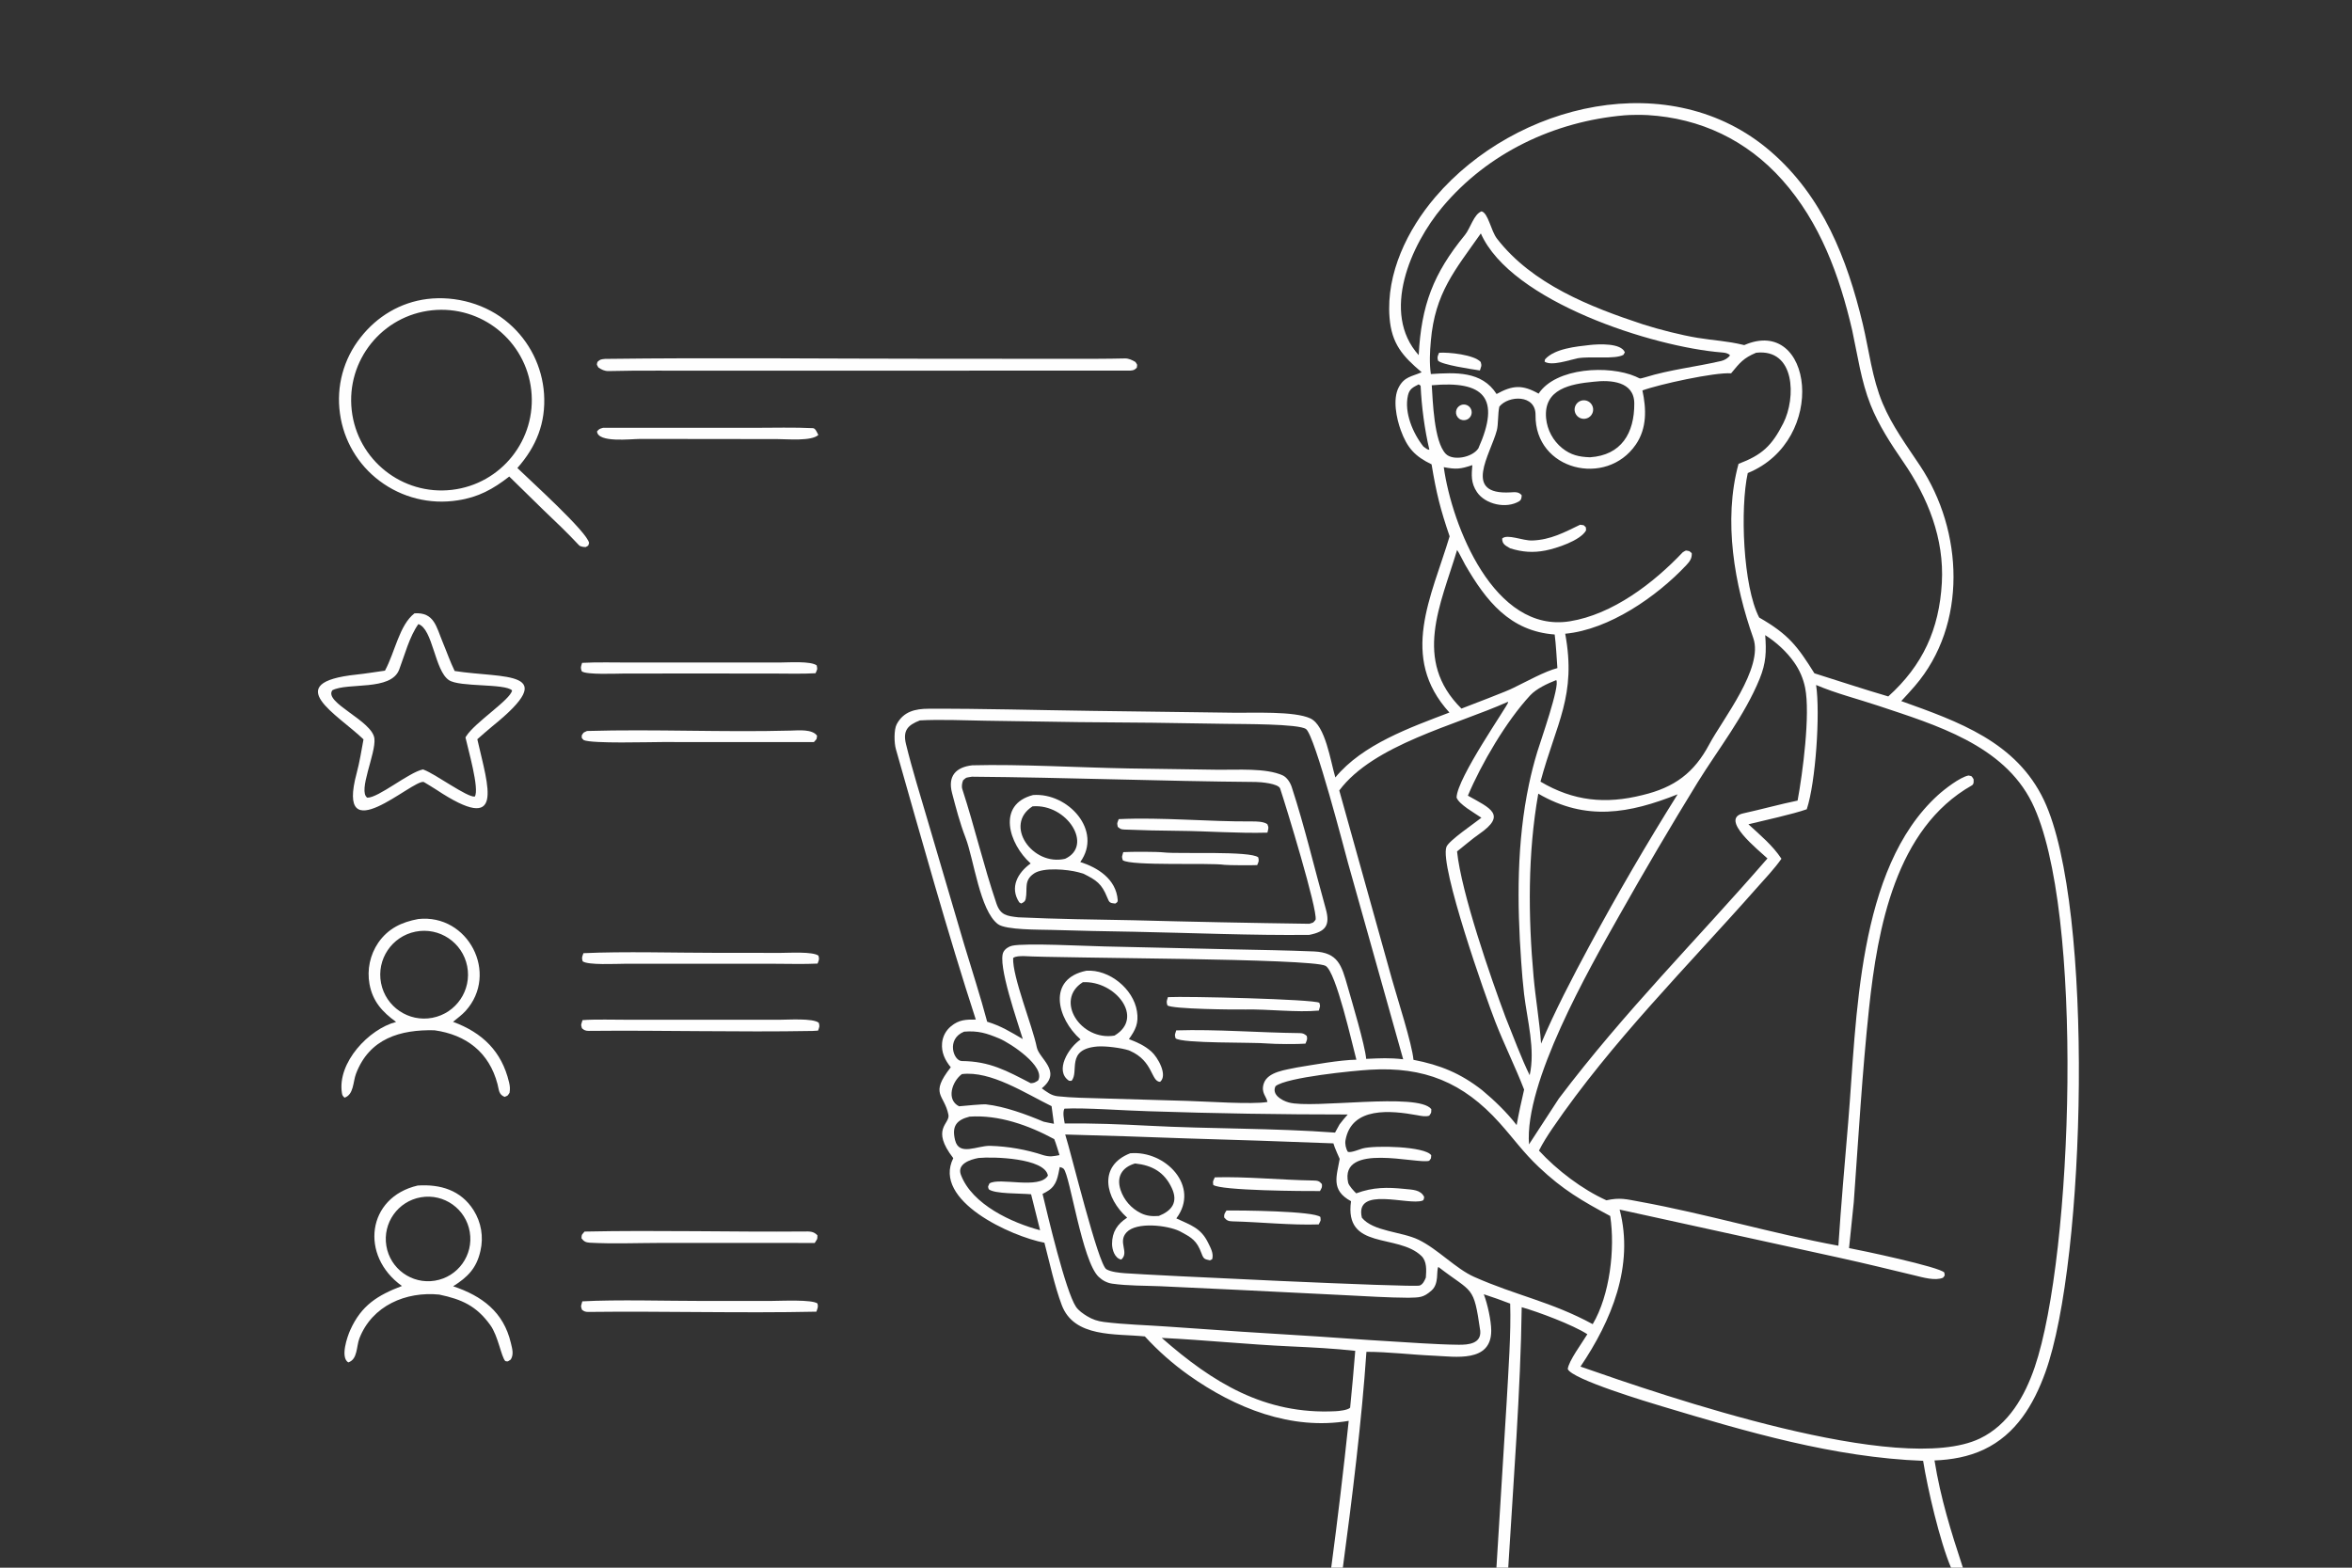 <?xml version="1.0" encoding="UTF-8"?>
<svg xmlns="http://www.w3.org/2000/svg" xmlns:xlink="http://www.w3.org/1999/xlink" width="1536" height="1024" viewBox="0 0 1536 1024">
  <rect x="0" y="0" width="1536" height="1024" fill="#333333" stroke="none"/>
  <path fill="#FEFEFE" d="M278.864 195.314C297.658 192.97 317.967 198.654 332.259 211.182C345.786 222.842 354.083 239.435 355.297 257.255C356.526 276.232 350.245 291.7 337.882 305.702C345.494 313.163 383.772 347.696 384.698 354.68C383.95 356.959 384.635 356.081 382.485 357.331C381.194 357.352 378.972 357.057 378.098 356.118C370.702 348.186 362.824 340.655 354.965 333.199L332.575 311.269C321.991 319.515 312.337 324.827 298.882 326.824C280.85 329.674 262.434 325.08 247.852 314.094C233.728 303.492 224.43 287.679 222.03 270.179C219.482 252.443 224.35 234.441 235.489 220.407C246.257 206.626 261.476 197.525 278.864 195.314ZM295.17 319.957C327.393 316.184 350.522 287.091 346.938 254.838C343.355 222.586 314.405 199.281 282.14 202.676C249.606 206.099 226.07 235.35 229.683 267.872C233.297 300.393 262.678 323.762 295.17 319.957Z"></path>
  <path fill="#FEFEFE" d="M270.686 400.622C283.652 399.773 284.934 409.515 289.18 419.634C291.84 425.973 293.883 432.052 296.927 438.289C328.848 443.305 367.486 437.293 321.492 474.432C318.262 477.04 314.9 480.126 311.716 482.86C318.83 514.269 330.343 545.954 284.77 515.704C282.266 514.042 279.322 512.368 276.725 510.773C269.483 508.967 218.81 557.314 232.969 504.841C234.814 498.005 236.098 489.972 237.388 482.954C220.66 466.731 182.246 445.974 232.869 440.622C238.885 439.986 245.362 438.902 251.402 438.07C258.007 425.87 260.791 408.248 270.686 400.622ZM276.223 502.58L276.941 502.85C284.766 505.874 305.143 520.941 310.051 520.316C313.31 515.623 305.485 488.709 303.976 481.676L304.376 481.022C310.123 471.786 333.479 457.031 334.416 450.97C329.648 446.291 300.215 448.964 293.185 444.263C283.788 437.979 282.775 410.862 273.226 407.654C267.357 415.862 264.238 428.037 260.684 437.387C255.294 451.566 227.125 445.582 217.03 450.882C211.269 458.981 243.197 470.707 244.516 482.434C245.61 492.162 233.563 516.789 239.848 521.043C247.143 521.208 266.984 504.471 276.223 502.58Z"></path>
  <path fill="#FEFEFE" d="M273.085 600.312C305.797 596.698 326.032 635.93 304.086 660.313C301.881 662.763 298.448 665.355 295.849 667.441C315.06 674.526 327.655 686.745 332.425 706.867C333.059 709.541 333.199 711.031 332.773 713.789C331.206 716.062 332.058 715.362 329.569 716.471C325.625 714.937 325.906 711.962 324.902 708.126C319.472 687.381 304.483 675.87 283.688 672.96C261.49 672.453 241.221 678.276 232.465 701.431C230.497 706.636 231.084 714.959 225.012 716.991C223.891 715.881 223.559 715.636 223.295 713.979C220.115 694.073 240.958 672.093 258.67 667.519C249.718 661.024 243.407 654.139 241.313 642.827C239.589 633.385 241.656 623.643 247.065 615.714C253.527 606.441 262.303 602.32 273.085 600.312ZM282.368 664.818C297.962 661.832 308.158 646.734 305.106 631.149C302.053 615.564 286.915 605.431 271.347 608.551C255.874 611.653 245.819 626.682 248.853 642.172C251.886 657.663 266.868 667.785 282.368 664.818Z"></path>
  <path fill="#FEFEFE" d="M272.793 774.378C287.54 773.425 300.968 777.348 309.263 790.463C314.262 798.354 315.885 807.923 313.767 817.021C311.214 828.468 305.377 834.226 295.94 840.182C314.671 846.448 328.891 856.866 333.646 877.307C334.506 881.005 335.664 884.625 333.556 888.024C331.28 889.456 332.096 889.426 329.998 889.055C327.26 886.068 325.383 872.726 320.174 865.509C311.177 853.042 301.662 848.718 286.857 845.612C265.194 843.449 243.026 852.747 234.689 874.272C232.695 879.42 233.61 887.971 227.433 889.905C222.093 886.604 226.789 873.124 228.731 868.792C235.994 852.591 246.587 846.081 262.48 839.99C234.865 820.247 239.621 782.068 272.793 774.378ZM283.924 836.543C299.047 834.119 309.308 819.848 306.794 804.736C304.279 789.625 289.948 779.447 274.856 782.054C259.893 784.639 249.824 798.824 252.317 813.806C254.81 828.789 268.93 838.946 283.924 836.543Z"></path>
  <path fill="#FEFEFE" d="M395.086 234.429C466.274 233.528 539.314 234.336 610.619 234.335L698.881 234.369C710.79 234.383 722.782 234.41 734.702 234.129C737.072 234.073 739.471 235.219 741.479 236.427C742.932 238.698 742.715 237.653 742.391 240.215C740.632 241.768 740.572 241.806 738.184 242.074L503.984 242.12L428.559 242.092C418.148 242.093 407.768 242.097 397.359 242.379C394.94 242.445 392.672 241.399 390.746 239.996C389.557 237.687 389.624 238.637 390.174 236.394C392.06 234.642 392.388 234.76 395.086 234.429Z"></path>
  <path fill="#FEFEFE" d="M381.743 804.456C429.298 803.442 477.377 804.806 524.972 804.4C528.738 804.368 531.253 804.161 533.817 806.9C533.776 809.907 533.908 808.811 532.07 811.892L431.167 811.868C416.272 811.903 400 812.544 385.13 811.724C382.451 811.577 381.193 810.769 379.749 808.829C379.965 805.991 379.64 807.094 381.743 804.456Z"></path>
  <path fill="#FEFEFE" d="M380.431 666.333C388.396 665.716 401.519 666.099 409.87 666.092L465.295 666.078L508.888 666.099C514.374 666.106 530.939 664.946 534.698 668.063C535.419 670.427 535.115 670.727 534.223 673.196C533.026 673.308 531.826 673.378 530.624 673.406C482.067 674.289 433.012 672.876 384.417 673.365C382.562 673.383 381.322 672.885 380.027 671.625C379.244 668.73 379.413 669.819 380.431 666.333Z"></path>
  <path fill="#FEFEFE" d="M383.373 477.469C427.449 476.185 472.304 478.403 516.451 477.211C521.585 477.072 530.468 476.16 533.579 480.546C533.207 483.379 533.622 482.283 531.511 484.74L432.593 484.696C424.004 484.688 386.956 485.844 381.239 483.441C379.586 481.643 379.973 482.666 379.926 480.316C381.468 478.004 380.644 478.79 383.373 477.469Z"></path>
  <path fill="#FEFEFE" d="M380.289 850.026C402.8 848.781 435.993 849.785 459.276 849.766L504.427 849.737C509.698 849.732 530.498 848.701 533.866 851.445C534.483 853.638 533.913 854.493 533.146 856.779C483.653 857.834 433.696 856.344 384.154 856.94C382.417 856.961 381.284 856.58 380.015 855.455C379.16 852.511 379.364 853.605 380.289 850.026Z"></path>
  <path fill="#FEFEFE" d="M380.149 432.976C389.576 432.442 402.006 432.768 411.65 432.76L469.041 432.734L509.283 432.747C514.615 432.753 529.608 431.655 533.366 434.657C533.867 437.718 533.908 436.467 532.625 439.747C524.258 440.263 512.982 439.946 504.44 439.944L453.172 439.92L407.952 439.944C402.798 439.957 382.694 440.894 379.916 438.47C379.005 436.037 379.354 435.629 380.149 432.976Z"></path>
  <path fill="#FEFEFE" d="M381.032 622.613C407.022 621.373 442.083 622.391 468.722 622.393L509.974 622.413C515.267 622.419 530.906 621.436 534.481 624.222C535.188 626.594 534.848 626.935 533.926 629.405C525.496 629.858 514.021 629.528 505.409 629.526L451.933 629.508L407.684 629.532C402.142 629.542 383.975 630.521 380.518 627.921C379.794 625.47 380.106 625.161 381.032 622.613Z"></path>
  <path fill="#FEFEFE" d="M393.888 279.418L492.843 279.44C504.355 279.409 519.278 279.088 530.929 279.665C532.542 279.745 533.577 282.526 534.419 284.116C529.906 288.278 514.583 286.824 507.824 286.815L467.455 286.76L418.109 286.709C412.105 286.71 390.37 289.43 389.895 281.779C391.382 280.051 391.605 280.092 393.888 279.418Z"></path>
  <path fill="#FEFEFE" d="M928.443 243.152C915.985 232.641 908.781 224.536 907.447 207.344C905.213 178.55 919.141 150.002 937.375 128.675C989.865 67.28 1091.14 42.658 1156.3 98.877C1190.31 128.217 1206.27 168.916 1216.51 211.611C1220.63 228.939 1222.57 247.027 1229.52 263.544C1235.71 278.244 1245.15 291.004 1253.93 304.231C1282.11 346.645 1285.12 407.962 1250.49 448.133C1247.6 451.459 1244.65 454.728 1241.63 457.936C1278.82 471.288 1316.82 484.489 1334.91 522.846C1367.78 592.523 1362.3 823.042 1335.72 896.459C1328.1 917.512 1316.58 936.929 1295.51 946.863C1285.5 951.583 1274.35 953.543 1263.35 953.95C1267.36 978.78 1274.06 1000.2 1281.89 1024L1274.13 1024C1266.74 1006.54 1258.8 972.259 1255.92 954.202C1197.67 952.01 1140.8 935.247 1085.28 918.56C1076.95 916.054 1026.67 901.033 1023.84 894.251C1024.44 888.906 1033.17 877.262 1036.64 871.497C1027.09 865.342 1004.7 856.95 993.765 853.854C993.078 907.752 988.241 969.575 984.969 1024L977.262 1024L983.934 915.85C985.006 896.476 986.88 870.368 986.24 851.509C980.321 849.247 975.043 847.34 969.012 845.395C971.443 851.705 973.829 862.584 973.864 869.082C973.978 890.278 950.203 886.113 936.585 885.536C921.474 884.897 907.017 883.01 892.356 882.995C889.372 927.312 882.9 979.888 876.954 1024L869.365 1024C873.61 992.086 877.419 960.116 880.79 928.098C843.201 934.467 806.628 919.733 776.353 898.283C765.922 890.876 756.308 882.382 747.672 872.943C728.422 870.997 701.403 873.905 693.358 852.376C688.662 839.809 685.468 824.821 682.073 811.743C660.563 807.678 608.655 784.291 622.553 756.496C607.587 737.183 620.584 734.189 619.383 728.153C616.691 714.616 606.856 715.059 620.915 697.131C617.131 692.502 614.675 687.434 615.241 681.264C615.639 677.001 617.727 673.074 621.04 670.362C626.297 666.003 630.84 665.922 637.261 665.973C619.32 610.943 601.161 545.841 585.058 489.277C583.942 485.356 583.692 476.641 585.62 473.04C590.091 464.689 597.722 462.979 606.385 462.944C641.913 462.801 677.414 463.878 712.926 464.331L805.959 465.55C817.995 465.761 845.3 464.325 855.796 469.279C865.6 473.907 868.914 497.242 872.059 507.818C889.942 486.121 921.075 475.166 946.558 465.42C913.472 429.149 934.886 389.77 946.693 350.318C940.607 332.534 937.99 321.987 934.909 303.306C924.09 298.089 919 292.654 914.765 280.946C911.961 273.192 909.397 260.742 913.433 253.027C917.101 246.015 921.872 246.017 928.443 243.152ZM1141.83 538.416C1149.4 545.359 1157.77 552.343 1163.39 560.935C1158.58 567.779 1152.73 573.811 1147.17 580.11C1101.86 631.458 1052.51 680.354 1013.83 737.047C1010.73 741.585 1007.49 746.685 1005.04 751.571C1016.81 764.354 1033.22 776.859 1049.08 784.026C1058.13 782.05 1062 783.317 1070.95 784.948C1114.08 792.808 1157.59 805.761 1200.58 813.696C1202.21 788.421 1204.83 758.672 1207.02 732.614C1212.62 665.845 1212.63 567.541 1265.56 519.405C1269.91 515.452 1279.96 507.658 1285.55 506.549C1288.14 507.156 1287.24 506.557 1288.84 508.894C1288.93 510.184 1289.21 512.188 1287.75 513.013C1237.95 541.204 1226.18 606.394 1220.6 658.607C1216.16 700.147 1213.66 743.309 1210.63 785.261L1207.54 815.246C1215.05 816.615 1266.8 827.554 1269.76 831.216C1270.05 833.737 1270.37 832.659 1268.91 834.595C1263.88 836.8 1255.58 834.348 1250.35 833.089C1234.17 829.194 1218.04 825.247 1201.78 821.671L1057.72 790.084C1067.33 826.833 1052.37 862.659 1032.15 892.646C1087.25 911.941 1240.7 964.674 1293 939.613C1311.75 930.629 1322.37 911.874 1328.81 892.969C1353.78 819.659 1361.37 593.642 1326.98 524.223C1308.3 486.512 1263.91 473.456 1226.88 461.079C1213.37 456.565 1199.09 452.997 1186.02 447.432C1188.8 465.807 1185.74 511.233 1179.92 528.609C1170.46 531.939 1152.22 535.836 1141.83 538.416ZM926.493 231.962C928.205 199.465 935.94 178.841 956.667 153.508C960.258 149.119 962.504 139.868 967.553 138.04C971.947 139.201 973.625 150.713 977.64 155.903C1000.59 185.573 1038.44 200.497 1072.97 211.865C1083.44 215.232 1097.96 218.917 1108.6 220.664C1119.52 222.459 1127.6 222.64 1138.7 225.323L1139.09 225.419C1183.81 205.902 1194.19 287.405 1141.39 308.997C1136.37 331.909 1138.2 382.775 1148.85 403.363C1168.05 414.367 1173.82 422.084 1184.92 439.802C1200.74 444.774 1217.28 450.258 1233.16 454.904C1255.65 434.631 1266.44 411.047 1268.14 380.7C1269.76 351.766 1259.08 325.106 1242.89 301.616C1234.86 289.937 1226.81 277.604 1221.58 264.405C1215.37 248.749 1213.14 232.077 1209.59 215.718C1201.29 179.941 1188.62 145.256 1163.86 117.489C1140.76 91.584 1110.54 77.212 1075.95 75.171C1072.44 74.964 1064.38 74.98 1060.91 75.324C1015.05 79.269 971.656 99.837 941.946 135.282C921.384 159.813 901.598 204.31 926.493 231.962ZM667.94 678.697C665.026 668.749 651.049 629.529 655.358 621.727C656.443 619.762 658.782 618.241 660.936 617.751C669.37 615.833 709.563 617.97 720.806 618.192L805.182 620.107C822.792 620.469 840.365 620.751 857.967 621.469C873.919 622.121 876.126 630.588 880.022 644.176C882.997 654.658 891.314 682.285 892.207 691.65C901.513 691.244 907.107 690.871 916.355 691.906L880.359 563.755C878.439 556.892 858.822 480.711 852.947 476.246C848.293 472.709 810.775 472.992 801.3 472.814C768.997 472.222 736.689 471.845 704.381 471.681L643.406 470.763C630.761 470.525 613.168 469.849 600.724 470.571C592.768 473.669 589.507 477.185 591.68 486.084C595.782 502.889 601.1 519.749 605.943 536.349L629.554 616.558C634.464 632.931 640.341 650.984 644.681 667.378C653.671 670.105 659.905 673.998 667.94 678.697ZM1072.6 255.039C1075.19 267.077 1075.62 279.669 1068.3 290.369C1049.04 318.514 1002.31 307.229 1002.8 271.108C1002.98 257.535 985.135 258.153 979.152 265.615C978.122 270.387 978.534 277.225 977.526 281.076C973.424 296.739 954.726 323.458 986.523 321.612C989.293 321.451 991.893 321.104 993.764 323.525C993.653 325.15 993.601 326.51 992.04 327.454C983.686 332.505 969.981 329.489 964.545 321.425C960.546 315.493 960.971 310.279 961.522 303.808C953.784 306.414 950.961 306.689 942.869 305.15C948.182 343.319 975.756 413.713 1025.13 405.827C1053.13 401.355 1079.81 380.938 1098.94 360.743C1101.54 359.279 1100.39 359.461 1103.26 360.017L1104.81 361.305C1105.04 364.654 1103.56 366.719 1101.21 369.214C1081.85 389.808 1050.78 411.278 1022.18 413.951C1029.66 454.514 1016.4 472.11 1006.03 510.56C1027.57 523.308 1048.49 525.414 1072.69 519.331C1093.48 514.368 1106.33 504.848 1116.22 486.253C1124.91 469.912 1151.89 436.265 1145 416.791C1132.83 382.345 1125.2 340.163 1135.36 302.983C1150.62 297.204 1157.06 291.33 1164.62 276.412C1172.95 259.97 1172.58 227.523 1146.83 230.413C1138.56 233.91 1136.28 236.856 1130.51 243.859C1119.86 243.059 1083.35 251.073 1072.6 255.039ZM680.35 710.877C683.732 713.329 686.55 715.612 690.753 716.071C700.199 717.105 710.484 717.185 720.002 717.484L775.309 719.092C787.032 719.396 818.028 721.581 827.726 719.789C827.166 716.262 823.316 713.783 825.331 707.704C827.909 699.931 840.032 698.807 846.929 697.273C858.091 695.46 874.847 692.359 885.796 692.187C883.032 681.971 872.567 634.828 865.688 630.894C856.924 625.883 692.304 625.982 668.288 624.501C665.857 624.629 663.605 624.445 661.647 625.719C661.035 637.794 674.397 670.501 677.071 684.037C678.545 691.498 693.184 699.353 681.404 709.966C681.058 710.276 680.707 710.58 680.35 710.877ZM931.174 834.472C931.505 829.685 931.944 823.875 928.213 820.317C912.677 805.501 877.786 816.832 882.303 784.615C868.801 777.327 873.045 768.085 874.894 756.967C874.907 756.888 871.392 749.376 870.788 746.834C838.709 745.585 806.625 744.503 774.535 743.588C748.245 742.599 721.95 741.755 695.651 741.054C699.457 752.849 717.168 825.951 722.535 829.067C725.659 830.881 731.06 831.367 734.61 831.65C749.901 832.869 923.435 841.147 927.142 839.7C929.36 838.835 930.31 836.499 931.174 834.472ZM885.699 779.472C896.786 775.4 905.851 775.414 917.448 776.613C922.286 777.114 927.861 777.048 930.08 781.888C929.873 782.818 929.954 783.874 928.993 784.232C919.869 787.63 884.45 774.421 889.391 795.395C896.857 804.502 915.274 804.362 926.532 809.854C938.988 815.93 950.836 828.763 962.681 834.032C990.254 846.298 1013.04 850.213 1040.14 864.927C1051.29 846.137 1054.87 815.753 1051.57 794.286C1033.08 784.344 1020.72 777.218 1005.01 762.372C994.681 752.616 988.533 743.743 979.251 733.406C955.514 706.968 930.007 696.579 894.577 698.745C884.412 699.339 840.279 703.624 833.006 709.476C830.309 714.953 836.963 718.803 841.598 720.107C857.252 724.515 926.172 713.329 934.732 724.481C934.606 727.429 934.967 726.303 933.393 728.764C930.913 729.576 927.914 728.876 925.217 728.391C908.525 725.39 882.701 722.604 878.696 744.758C878.256 747.193 878.884 750.264 880.255 752.388C882.433 753.056 887.39 750.871 889.805 750.188C897.675 747.963 930.722 748.767 934.683 754.598C934.437 757.146 934.851 756.258 933.346 758.208C925.826 760.653 874.653 745.82 880.422 772.505C880.834 774.409 884.22 778.106 885.699 779.472ZM874.626 516.328L909.092 639.831C912.443 651.761 922.27 682.213 923.076 692.262C940.621 695.659 953.732 701.016 967.908 712.077C975.84 718.686 984.175 726.68 990.457 734.904C991.905 726.908 993.504 719.641 995.341 711.718C989.57 696.803 982.367 682.382 976.536 667.434C970.342 651.557 940.084 565.8 944.592 553.219C946.067 549.104 963.211 537.568 967.442 534.137C962.728 530.876 952.904 525.488 951.24 520.982C951.384 508.327 984.829 460.708 984.959 458.692L984.662 458.469C950.438 473.77 896.943 486.382 874.626 516.328ZM639.052 756.379C633.588 757.374 624.846 760.246 627.523 767.37C634.871 786.923 661.107 798.788 679.243 803.571C677.242 795.756 675.283 787.929 673.366 780.093C666.387 779.403 649.47 779.954 645.691 776.79C645.069 774.617 645.129 775.487 646.181 773.005C652.768 768.804 678.826 777.16 684.353 767.892C682.388 756.366 648.412 755.456 639.052 756.379ZM954.41 462.844C960.37 460.462 984.525 451.449 988.723 449.125C996.976 445.151 1008.77 438.536 1017.07 436.395C1016.57 429.568 1016.17 421.119 1015.3 414.45C985.998 412.297 970.476 392.401 956.866 368.943C955.626 366.805 952.72 360.706 951.571 359.245C940.899 394.92 922.478 431.226 954.41 462.844ZM758.691 873.905C791.817 902.967 825.829 924.141 872.21 921.794C874.507 921.678 880.089 921.117 881.722 919.501C882.955 907.131 884.066 894.748 885.056 882.356C871.544 880.856 856.875 880.085 843.242 879.474C815.114 878.214 786.736 875.258 758.691 873.905ZM1037.96 617.878C1056.08 584.242 1075.3 551.212 1095.59 518.839C1064.18 531.343 1035.77 536.577 1004.59 518.42C997.661 557.531 997.956 598.588 1001.53 638.053C1002.83 652.471 1005.43 667.308 1006.42 681.673C1015.33 660.571 1027.1 638.051 1037.96 617.878ZM695.331 733.859C712.819 733.602 732.468 734.384 750.016 735.311C790.172 737.432 831.869 736.834 871.858 739.804L874.795 734.462C876.602 732.138 878.135 730.12 880.171 727.981C836.835 727.993 793.503 727.284 750.191 725.854C735.763 725.506 708.013 723.43 695.115 724.167C693.856 726.723 694.822 730.956 695.331 733.859ZM673.165 707.559C675.579 707.375 675.781 707.101 677.924 705.793C683.117 696.592 659.665 681.308 652.706 678.386C644.213 674.82 638.778 673.158 629.633 673.868C617.789 678.628 622.654 693.016 628.133 693.065C646.391 693.225 657.351 699.376 673.165 707.559ZM965.438 292.91C980.316 259.649 968.928 248.553 935.029 251.655C935.722 261.506 936.389 288.459 944.194 296.469C948.703 301.095 961.245 299.044 965.438 292.91ZM686.742 722.529C669.486 714.106 647.105 699.291 628.177 701.592C621.664 706.385 617.818 718.402 626.336 722.619C629.165 722.363 641.784 721.124 643.973 721.368C656.26 722.739 670.306 727.937 681.53 732.678C683.681 733.122 686.146 733.7 688.281 734.05L686.742 722.529ZM929.587 291.702C930.891 292.592 932.228 293.904 933.459 293.723C930.331 280.438 928.395 265.755 927.755 252.04C927.747 251.87 926.763 251.174 926.451 251.083C922.856 252.946 920.482 253.947 919.486 258.25C916.883 269.488 922.792 283.158 929.587 291.702ZM1040.67 249.356C1025.85 250.794 1007.92 253.913 1009.7 273.222C1010.45 280.858 1014.22 287.876 1020.18 292.709C1025.86 297.256 1031.22 298.464 1038.39 298.69C1058.76 297.339 1067.39 283.01 1067.29 263.499C1067.23 249.057 1051.81 248.03 1040.67 249.356ZM934.437 244.329C950.456 243.309 967.67 242.234 977.363 257.365C987.855 251.563 994.224 251.155 1004.8 257.118C1016.14 239.979 1050.74 238.412 1068.11 245.915C1071.65 247.448 1070.1 247.583 1074.2 246.499C1090.77 241.369 1107.32 239.693 1124.08 235.787C1126.18 235.298 1128.58 233.922 1129.8 232.101C1128.65 230.691 1126.45 230.37 1124.62 230.228C1079.75 226.739 986.831 197.096 967.081 152.471C950.085 176.639 937.152 191.35 934.429 222.685C933.805 229.863 933.402 237.124 934.437 244.329ZM691.934 754.512C690.93 751.35 689.693 747.037 688.482 744.061C671.794 735.035 652.278 728.063 633.138 729.382C624.423 731.608 621.543 735.789 623.72 744.709C626.332 755.411 638.144 748.236 646.667 748.449C658.518 748.806 670.254 750.877 681.511 754.597C685.684 755.765 687.67 755.31 691.934 754.512ZM998.975 702.302C1002.72 685.324 997.459 666.907 995.317 649.314C994.525 642.26 993.898 635.188 993.435 628.104C990.69 589.648 990.515 550.018 998.529 512.202C1000.03 505.079 1001.84 498.025 1003.96 491.061C1005.77 484.992 1019 447.579 1016.31 444.246C1010.78 446.39 1003.41 449.789 999.339 454.17C983.77 470.926 967.449 498.778 958.622 519.717C973.277 527.941 984.274 532.171 965.934 544.824C961.485 547.894 955.92 552.714 951.546 556.15C954.302 583.016 973.566 638.649 983.224 664.486C987.724 675.65 993.786 691.911 998.975 702.302ZM692.087 762.296C690.83 768.415 690.279 774.02 684.659 777.692C683.441 778.496 682.17 779.214 680.853 779.841C684.38 794.605 695.871 843.245 702.63 853.505C704.304 856.047 707.337 858.12 709.896 859.687C713.429 861.848 716.835 862.985 720.935 863.501C734.544 865.215 748.503 865.506 762.19 866.499C794.889 868.862 827.602 871.015 860.328 872.957C883.036 874.608 905.756 876.096 928.486 877.42C936.555 877.862 944.581 878.305 952.665 878.376C958.794 878.43 967.428 877.737 966.692 869.289C962.328 839.108 961.981 845.005 939.319 827.547C937.819 830.084 940 838.387 934.895 842.932C929.455 847.774 926.952 847.453 919.789 847.678C906.261 847.598 892.335 846.696 878.78 846.019L807.991 842.508L757.795 840.155C747.452 839.73 736.603 839.927 726.367 838.485C722.972 838.006 719.927 836.347 717.467 834.001C706.634 823.673 698.789 767.857 694.66 763.486C694.092 762.884 692.897 762.452 692.087 762.296ZM1173.94 522.936C1177.2 505.422 1182.35 466.408 1178.85 449.202C1177.65 443.246 1175.21 437.608 1171.7 432.646C1166.89 425.739 1159.9 419.356 1152.79 414.869C1153.59 425.643 1153.39 433.018 1149.15 443.4C1139.34 467.427 1122.25 489.166 1108.63 511.091C1091.07 539.697 1074.04 568.626 1057.56 597.863C1037.35 633.595 995.481 707.082 998.537 747.493L1018.04 717.542C1061.39 660.201 1107.73 614.344 1154.25 560.73C1148.71 555.443 1122.43 534.791 1138.51 531.27C1149.73 528.813 1162.64 525.25 1173.94 522.936Z"></path>
  <path fill="#FEFEFE" d="M634.941 499.887C665.754 499.057 705.956 501.413 737.625 501.948L795.635 502.795C807.913 502.97 826.61 501.474 837.715 506.477C840.51 507.829 842.618 511.146 843.569 514.055C852.098 540.149 858.407 567.221 865.818 593.676C868.864 604.549 865.611 608.552 855.072 610.65C818.008 611.074 777.909 609.344 740.617 608.615C722.601 608.347 704.586 607.945 686.575 607.41C678.941 607.176 656.973 607.543 651.756 603.667C639.889 594.851 635.991 561.247 630.575 547.213C626.771 537.355 624.21 527.372 621.744 517.977C618.84 506.913 624.256 501.089 634.941 499.887ZM855.057 603.406C858.213 602.353 857.22 603.1 859.152 600.775C860.614 594.339 839.763 526.352 836.015 515.081C834.927 511.808 823.456 510.807 820.246 510.781C758.45 510.267 696.454 507.843 634.695 507.339C630.976 508.051 631.473 507.406 628.981 509.665C628.269 511.39 627.876 513.674 628.463 515.481C636.501 540.209 642.359 565.502 650.723 590.134C653.33 597.812 657.49 598.325 665.014 599.18C689.962 600.348 714.983 600.627 739.958 601.094C778.319 602.11 816.686 602.881 855.057 603.406Z"></path>
  <path fill="#FEFEFE" d="M674.66 519.304C697.521 517.62 720.273 542.6 705.493 563.057C716.483 566.571 728.939 573.932 729.948 588.037C730.038 589.29 729.218 589.601 728.326 590.204C724.754 589.828 724.483 589.68 723.046 586.117C719.49 577.296 716.108 574.907 707.426 570.647C706.328 570.313 705.223 570 704.113 569.708C697.252 567.918 681.44 566.351 675.247 570.565C668.394 575.229 671.202 580.49 669.859 587.064C669.479 588.927 668.247 589.55 666.849 590.164L665.602 589.376C659.231 579.592 664.685 570.004 673.085 564.007C658.816 551.276 650.777 525.458 674.66 519.304ZM695.584 560.952C714.21 552.39 696.918 524.871 674.327 526.687C655.235 538.835 674.259 565.964 695.584 560.952Z"></path>
  <path fill="#FEFEFE" d="M730.578 535.049C758.834 533.735 789.066 536.758 817.481 536.55C820.496 536.528 825.262 536.586 827.662 538.346C828.724 540.63 828.312 541.246 827.701 543.877C808.867 544.427 788.461 542.84 769.448 542.691C758.012 542.602 745.792 542.328 734.367 541.854C731.831 541.749 731.61 541.412 729.96 540.074C729.452 537.079 729.446 538.29 730.578 535.049Z"></path>
  <path fill="#FEFEFE" d="M733.558 556.606C738.564 556.304 755.425 556.254 760.159 556.799C769.858 557.917 816.721 555.629 821.724 560.041C822.27 562.482 822.052 562.659 821.011 565.077C818.542 565.258 801.697 565.206 799.668 564.899C790.057 563.443 738.523 565.795 733.233 561.882C732.427 559.106 732.733 559.834 733.558 556.606Z"></path>
  <path fill="#FEFEFE" d="M1031.91 342.759L1034.2 343.061C1036.13 344.879 1035.61 343.787 1035.79 346.467C1032.07 353.139 1016.41 358.182 1009.32 359.577C1001.15 361.186 994.113 360.622 986.263 358.173C983.212 356.375 980.993 355.476 981.007 351.765C984.366 348.571 994.428 353.286 1000.69 353.051C1012.67 352.604 1021.64 347.717 1031.91 342.759Z"></path>
  <path fill="#FEFEFE" d="M709.481 634.073C724.35 633.055 740.166 645.823 742.504 660.57C743.737 668.346 741.641 672.561 737.257 678.738C742.804 680.857 747.445 682.907 751.954 686.899C756.062 690.536 762.815 702.316 757.611 706.657C751.584 706.43 753.277 693.16 738.033 686.437L737.199 686.074C732.185 684.443 721.855 683.14 716.683 683.56C695.719 685.264 705.024 700.119 699.752 705.993L698.159 705.956C688.425 699.544 697.858 684.184 705.689 678.989C690.148 665.231 683.763 639.283 709.481 634.073ZM727.813 676.444C747.722 664.738 728.247 640.381 707.144 641.577C688.51 653.238 705.709 680.113 727.813 676.444Z"></path>
  <path fill="#FEFEFE" d="M762.74 651.317C774.45 650.668 858.099 652.65 861.607 655.02C862.404 657.62 862.072 657.015 861.285 660.097C847.082 661.455 828.083 659.078 813.352 659.394C806.611 659.539 765.029 659.16 762.394 656.693C761.607 654.273 761.937 653.892 762.74 651.317Z"></path>
  <path fill="#FEFEFE" d="M768.153 673.03C794.389 672.206 822.515 674.547 848.923 674.817C850.973 674.838 851.879 675.385 853.394 676.66C853.957 678.839 853.436 679.469 852.551 681.697C847.853 682.11 832.387 682.04 827.828 681.596C818.477 680.684 771.957 681.725 767.71 678.21C766.996 675.401 767.245 676.211 768.153 673.03Z"></path>
  <path fill="#FEFEFE" d="M738.075 753.317C761.176 751.287 783.92 774.946 768.213 795.845C777.616 800.238 784.279 802.082 788.992 811.806C790.629 815.185 792.728 818.727 791.618 822.525L790.165 823.248C786.563 822.444 786.046 822.418 784.674 818.722C781.522 810.232 778.352 808.44 770.37 804.19C762.496 800.356 742.322 797.908 735.738 804.934C729.735 811.339 737.709 817.969 732.26 822.736C728.027 821.959 726.248 816.331 726.238 812.538C726.218 804.668 729.743 799.481 736.096 795.369C721.86 782.655 716.895 761.619 738.075 753.317ZM756.795 794.243C765.199 790.882 769.576 785.325 765.269 776.053C760.4 765.572 752.391 761.131 741.261 759.968C732.819 762.444 728.97 768.546 731.782 777.209C733.991 783.864 738.78 789.352 745.074 792.44C748.91 794.312 752.602 794.572 756.795 794.243Z"></path>
  <path fill="#FEFEFE" d="M793.339 769.022C813.3 768.431 837.04 770.764 857.265 771.087C860.657 771.142 861.504 771.375 863.278 773.428C863.543 775.602 863.129 775.948 862.016 777.99C852.326 778.067 796.964 777.76 792.305 773.953C792.01 771.074 792.085 771.988 793.339 769.022Z"></path>
  <path fill="#FEFEFE" d="M800.95 790.71C810.013 790.552 858.001 791.003 862.299 794.927C862.564 797.861 862.663 796.698 861.201 799.773C843.204 800.399 823.005 798.214 804.852 797.779C802.225 797.716 801.026 797.184 799.452 795.23C799.318 793.022 799.732 792.711 800.95 790.71Z"></path>
  <path fill="#FEFEFE" d="M1038.35 225.339C1044.12 224.714 1058.75 223.978 1061.13 230.16L1060.18 231.778C1054.5 234.899 1039.72 232.489 1030.33 234.002C1025.11 235.061 1013.31 239.292 1008.72 236.22L1008.98 234.732C1015.3 227.639 1029.38 226.365 1038.35 225.339Z"></path>
  <path fill="#FEFEFE" d="M939.829 230.419C946.164 229.977 962.665 231.682 967.016 236.459C967.712 239.425 967.505 238.437 966.467 241.977C961.359 241.214 941.498 238.253 939.109 235.553C938.505 233.125 938.801 232.866 939.829 230.419Z"></path>
  <path fill="#FEFEFE" d="M1033.77 261.486C1037.03 261.161 1039.96 263.486 1040.38 266.735C1040.8 269.985 1038.57 272.981 1035.33 273.5C1033.15 273.849 1030.95 272.985 1029.6 271.244C1028.24 269.504 1027.93 267.162 1028.8 265.132C1029.67 263.102 1031.57 261.705 1033.77 261.486Z"></path>
  <path fill="#FEFEFE" d="M954.087 264.583C956.699 263.546 959.659 264.806 960.724 267.408C961.789 270.01 960.562 272.984 957.973 274.078C956.272 274.796 954.317 274.544 952.854 273.42C951.39 272.295 950.643 270.471 950.898 268.642C951.153 266.814 952.371 265.264 954.087 264.583Z"></path>
</svg>

